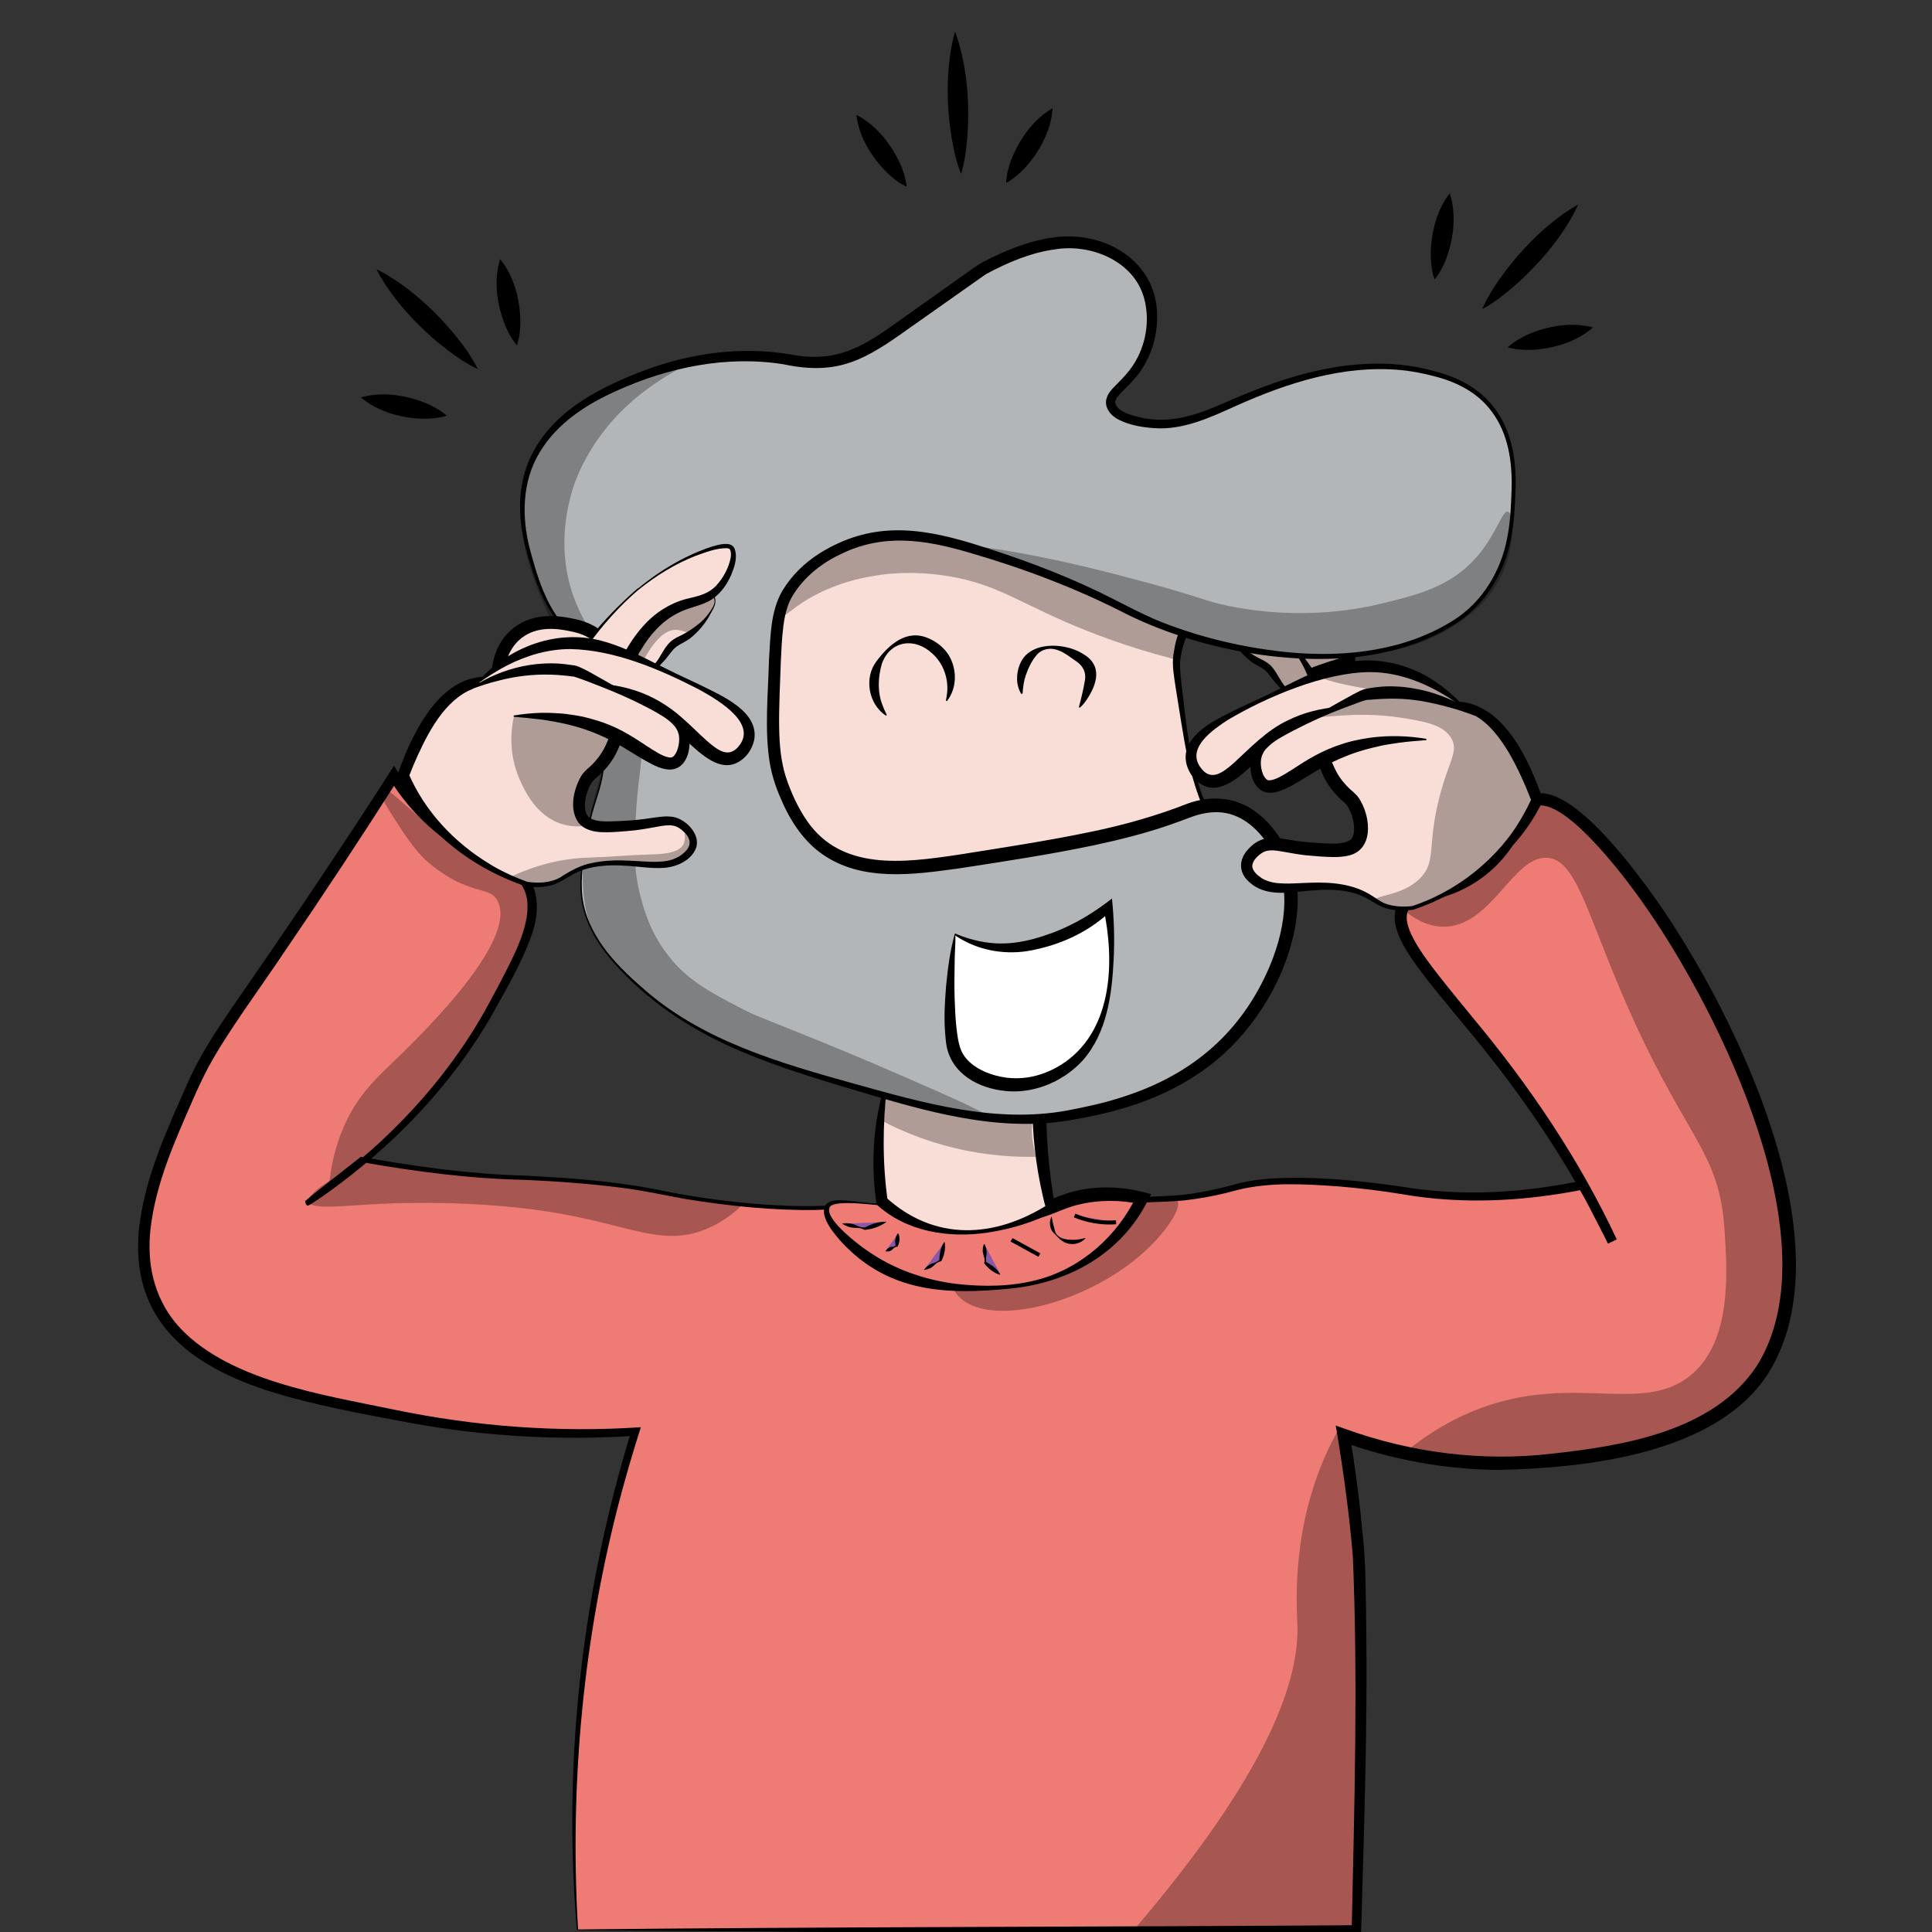 <?xml version="1.0" encoding="UTF-8"?>
<svg xmlns="http://www.w3.org/2000/svg" version="1.1" viewBox="0 0 1366 1366">
  <rect x="0" y="0" width="1366" height="1366" fill="#333333" stroke="none"/>
  <defs>
    <style>
      .cls-1 {
        stroke-width: 2.8px;
      }

      .cls-1, .cls-2 {
        fill: #8857a8;
      }

      .cls-1, .cls-3 {
        stroke: #000;
        stroke-miterlimit: 10;
      }

      .cls-4 {
        fill: #fff;
      }

      .cls-3 {
        stroke-width: 9.1px;
      }

      .cls-3, .cls-5 {
        fill: #f9ded7;
      }

      .cls-6 {
        fill: #ef7b75;
      }

      .cls-7 {
        fill: #b3b6b9;
      }

      .cls-8 {
        opacity: .3;
      }
    </style>
  </defs>
  <!-- Generator: Adobe Illustrator 28.7.0, SVG Export Plug-In . SVG Version: 1.2.0 Build 136)  -->
  <g>
    <g id="Calque_5">
      <g>
        <path class="cls-6" d="M408.2,1364.5c-4-54.5-4.1-122,6.4-198.3,8.1-58.9,20.9-110.6,34.5-153.9-37,2.4-92.5,2.7-158.2-9.6-82.5-15.5-156.7-29.5-181.3-82.9-20.7-45,2.9-98.3,25.1-148.5,14.9-33.7,27.2-47.5,77-121,29.1-43,52.1-78.5,66.9-101.6,5.7,9.3,15.9,23.8,32.1,37.3,30.6,25.4,51.7,21.7,61.7,39.4,11.6,20.7-4.1,49.2-25.5,88.1-7.9,14.4-31.6,55-77.2,96.4-26.2,23.8-51.8,40.8-52.1,40.5-.2-.3,20.5-16.7,37.8-30.4,53.5,9.6,90.2,12.3,114.4,12.9,0,0,49.4,1.8,84,7.8,17.1,3,27.2,5.8,51.1,8.9,28.3,3.7,46.7,4.4,55.9,4.6,24.3.6,27.2-1.1,63.3-2.1,31.5-.9,30.6,0,86.4-.2,12.4,0,27.4-.3,47.6-1,21.5-.7,36.2-1.5,47-2.2,21.2-1.4,24.8-1.1,32.1-1.9,9.1-1.1,16.9-2.6,23.2-3.9,7.8-1.7,13.4-3.3,14.2-3.6,38.2-10.8,117.4,2.6,117.4,2.6,28.6,4.8,70.9,7.6,127.1-3.9,6.9,13.3,13.8,26.6,20.7,39.9-11.3-23.6-31-61.5-61.7-104.1-49-68.2-98.3-110.2-86.1-132.4,6.4-11.7,22.4-4.3,48.1-20.5,34-21.5,32.9-51.4,46.5-55.1,48.1-13.1,251.2,300.5,150.8,414.5-36.8,41.8-107.7,49.2-142.9,52.9-64.8,6.8-116.7-7.9-144.6-18.1,3.1,18.5,5.8,37.8,8,57.8,0,0,1.1,10.2,2.1,20.7,2.7,28.8,3.2,131.9-1.1,271.4-183.6,0-367.2-.1-550.9-.2Z"/>
        <path d="M407.9,1364.8c-8.9-103.9.5-209.3,26.4-310.3,3.7-14.4,7.8-28.8,12.1-43,0,0,2.8,3.6,2.8,3.6-53.3,3.6-107.2.5-159.8-9.2-28.2-5.3-56.6-10.4-84.4-18-61.2-16.6-113.9-47.3-106.7-119.4,4.2-37.3,20.7-71.6,35.6-105.6,1.3-2.9,4.1-8.4,5.6-11.2,7.8-14.8,17.1-28.4,26.4-42,38.5-55.5,76.3-111.4,112.7-168.3,0,0,3.2,5.2,3.2,5.2,14.5,23.8,35.5,43.8,61.1,55.2,8.9,4.3,18.3,7,26.1,13.8,12.5,11.2,12.4,28.6,7.6,43.3-5.9,18.2-15.9,35.4-25,52-25.3,46.4-61.1,86.5-102.4,119.2-9.4,7.4-19,14.6-29.1,21.1,0,0-.8.5-.8.5-.2,0-.3.2-.6.3,0,0-.2,0-.5.2-2.2,1.3-2.9-4.4-2.1-3.2.3-.3.3-.3.4-.4.6-.5,1-.9,1.5-1.3,4.7-3.8,9.3-7.6,14-11.2,0,0,22.5-17.7,22.5-17.7,0,0,.6-.5.6-.5,0,0,.8.1.8.1,37.9,6.8,76.1,12.1,114.6,13.2,30.9,1.5,61.8,3.7,92.2,9.5,22.6,4.8,45.5,8.2,68.5,10.2,15.3,1.3,30.7,2.1,46.1,1.8,15.4-.6,30.8-1.8,46.2-2.1,28.3-.9,58.5,0,86.8-.4,10.5-.2,30-.7,40.4-.9,19.3-.6,38.5-1.8,57.7-2.8,9.6-.8,19.2-.8,28.7-1.8,13.3-1.6,26.4-4.6,39.4-8.2,7.7-1.9,15.5-2.8,23.3-3.3,27.2-1.5,54.3.9,81.2,4.4,0,0,5.8.8,5.8.8,0,0,2.9.4,2.9.4s1.4.2,1.4.2c20.5,3.5,43.2,4.8,64.6,3.8,21.9-.9,43.7-4,65.2-8.5,0,0,1.1,2.1,1.1,2.1,0,0,20.9,39.8,20.9,39.8l-6.1,3c-26.7-56-62-107.3-101.8-154.7-11.8-14.5-24.1-28.7-35-44-8.9-12.7-22.8-34.8-6.1-47.3,3.2-2.1,6.6-3,10.1-3.8,6.1-1.4,11.8-2.4,17.6-4.4,11.1-3.9,21.4-10.4,29.8-18.6,8.7-8.4,14.4-18.8,19.8-29.8,3.2-6.2,7.4-14.1,15.2-15.5,26.9-4.7,70.5,55.2,84.8,75.3,55.3,79.1,136.3,243.5,78.9,334.8-36.6,56.9-128.5,66.7-190.6,68.1-37.8-.4-75.6-7.2-111.2-20.2,0,0,6-5,6-5,3.2,19.3,5.8,38.6,7.9,58,0,0,0,.5,0,.5,0,0,1.8,17.8,1.8,17.8,0,0,.2,2.2.2,2.2.4,5.1.8,11.1,1,16.2,2.4,85.4-.3,170.7-2.8,256,0,0-.1,3.4-.1,3.4,0,0-3.4,0-3.4,0-154,0-395.5-2.7-551.2-3.4h0ZM408.6,1364.2c155.9-1.8,396.4-1.9,550.6-3,0,0-3.5,3.4-3.5,3.4,1.9-88.1,4.5-176.4.8-264.5-2.4-28.2-6.1-55.9-10.8-84.6,0,0-1.3-7.6-1.3-7.6,0,0,7.3,2.6,7.3,2.6,46.2,16.6,96,23,144.8,17.4,51.4-5.6,115-15.9,145.6-62.1,54.3-86.5-25.9-249.3-78.3-324.3-12-17.6-53.7-73.7-75.5-72-2.2.5-3.4,1.8-4.8,3.6-1.6,2-3,4.7-4.4,7.4-2.8,5.4-5.7,11.2-9.2,16.7-10.5,16.5-26.9,29.3-45.4,35.7-5.9,2.1-12.5,3.3-18.5,4.6-2.9.6-5.5,1.4-7.3,2.6-6.6,4.8-3.9,13.9-1,20.3,5.1,10.8,12.8,20.6,20.2,30.2,7.6,9.7,15.6,19.3,23.4,28.9,40,48,75.3,100.1,101.8,156.8,0,0-6.1,3-6.1,3s-20.6-40-20.6-40c0,0,3.5,1.7,3.5,1.7-10.5,2.1-21.1,3.8-31.8,5.1-32,3.9-64.6,3.8-96.4-1.7-13-2.2-30.9-4.4-45.7-5.6-23.7-1.6-48-3.2-71.1,2.6-2.9.8-5.7,1.5-8.5,2.2-9.5,2.3-19.1,4-28.7,5.1-9.7,1-19.3,1-29,1.6-32.3,1.7-66,2.7-98.4,3.1-20,0-43.7-.2-63.6-.3-23.2,0-46.2,1.4-69.3,2.4-31,.5-61.9-2.8-92.4-7.7-15.2-2.7-30.2-6.1-45.5-8-22.9-2.9-46-4.6-69-5.6-38.7-.8-77.1-5.9-115.2-12.6,0,0,1.4-.4,1.4-.4-6.4,5.3-26.9,21.3-33.4,26.8,0,0-2.7,2.3-2.7,2.3-.4.4-.9.8-1.2,1.1,0,0,0,.1,0-.1.8,1.3,0-4.3-2.1-3,16.8-11.1,35-25.8,50.7-40.1,27.8-25.7,52.3-55.1,71.5-87.7,4.2-7,9.7-17.6,13.7-25,8.5-16.8,21.5-39.3,19.6-58.3-2.3-18.8-17.9-22.3-32.8-29-26.9-11.8-49.4-32.7-64.7-57.6,0,0,6.5,0,6.5,0-26.4,41.5-53.5,82.6-81.2,123.1-15.7,23.6-40.6,57-53.7,81.7-3.6,6.9-7.3,14.7-10.4,21.9-12.9,29.5-26.5,59.6-30.1,91.8-2.7,24,2.3,47.4,17.8,66.3,34,40.5,104.7,50.9,154.6,61.3,57.2,11.9,116,16.3,174.3,12.4-4.9,15.4-9.5,30.9-13.7,46.5-26.9,100.2-36.8,204.8-30.7,308.4h0Z"/>
      </g>
      <path class="cls-8" d="M832.1,848.4c-1.2-1.7-9-1.6-24.6-1.2-9.9.2-17.1.7-25.8,2.4,0,0-3,.7-6.2,1.4-24.7,5.7-104.3,26-103.3,53.8.2,5.5,3.5,9.4,4.9,11,21.2,24.7,95.9,5.6,136.6-35.1,10.2-10.2,22.6-26.6,18.5-32.4Z"/>
      <g>
        <path class="cls-6" d="M624.2,852c-26.1-2.6-36.7-3.9-39.4,1.2-4.2,8,13.9,25.9,28.3,36,30.5,21.4,64.7,21.7,78.7,21.6,16.8,0,54.1-.3,86.1-26.4,15.9-13,24.8-27.7,29.5-37.2-7.7-1.8-19.4-3.7-33.2-2.4-17.2,1.6-26.7,7.1-36.9,10.8-8.3,3-19.4,5.7-113.2-3.6Z"/>
        <path d="M624.2,852.4c-7.5-.5-32.6-4.1-37.2.6-5.1,6.8,15,22.9,20.2,26.9,4.3,3.4,8.9,6.4,13.6,9.3,16.9,10.1,36.1,16.2,55.6,18.6,19,2.1,38.8,2,57.4-3,30.7-8.1,56.4-31,69.9-59.5,0,0,2.9,6.1,2.9,6.1-14.4-3.1-29.5-3.2-43.9.3-10.9,2.3-21.9,9.4-33.6,10.6-19.7,1.7-39.4-1.6-58.7-4.1-15.4-2.2-30.7-4.3-46.1-5.8h0ZM624.2,851.5c23.1,2.3,46.4,2.8,69.6,2.7,7.7,0,15.4,0,23-.3,7.4-.3,14.3-.7,21.1-3.7,7.1-2.9,14.7-6.3,22.4-8.1,15.9-3.8,32.5-3.2,48.2.8,0,0,5.4,1.4,5.4,1.4,0,0-2.5,4.8-2.5,4.8-18.8,37.3-55.7,57.7-96.3,61.9-45.4,4.6-86.6,3.1-119.8-32.5-5.1-5.7-15-16.9-12.3-25.1,1.1-3,4.4-4.3,7.1-4.6,4.9-.5,10,.2,14.8.7,6.5.7,12.9,1.5,19.4,2.1h0Z"/>
      </g>
      <path d="M743.6,860.4c.5,3,1.1,5.6,1.9,8.4.3,1.3.6,2.8,1.6,4,2.8,3.4,7.7,3.8,11.7,3.8,2.8,0,5.5-.5,8.5-1.3l.2.2c-2.1,2.4-5.3,3.8-8.5,4.1-2.5.1-4.9-.4-7.1-1.6-2.1-1.2-3.7-3-5.4-4.7-1.1-1.1-2.3-2.3-3.1-3.7-1.4-2.9-1.4-6.5,0-9.3,0,0,.3,0,.3,0h0Z"/>
      <g>
        <path class="cls-2" d="M595.9,865.2c5.3,1.2,10.7,2.4,16,3.6,4.9-1.6,9.8-3.2,14.8-4.8"/>
        <path d="M595.9,865c2.8-.4,5.6-.1,8.2.8,1.3.5,2.5,1.3,3.8,1.6,1.3.4,2.7.5,4.1.5h-.5c2.3-1.3,4.7-2.2,7.2-3,2.6-.7,5.1-1.2,7.8-1.1,0,0,0,.3,0,.3-4.4,3.2-9.6,4.9-15,5.5-1.3-.6-2.6-1.1-3.9-1.3-2.7-.3-5.6,0-8.1-1.1-1.3-.5-2.6-1-3.8-1.9v-.3h0Z"/>
      </g>
      <g>
        <path class="cls-2" d="M626.1,884.7c2.7-1.3,5.3-2.6,8-3.9.3-2.9.6-5.8.9-8.7"/>
        <path d="M626.1,884.6c.8-1.4,2-2.4,3.5-2.9,1.6-.1,3-.2,4.1-1.6,0,0-.4.6-.4.6-.8-3-.4-6.1,1.5-8.6,0,0,.3,0,.3,0,1.5,3,1,6.5-.6,9.4,0,0-.1,0-.1,0-1.8,0-2.7,1.1-3.8,2.3-1.3.9-2.8,1.2-4.4,1,0,0-.1-.3-.1-.3h0Z"/>
      </g>
      <g>
        <path class="cls-2" d="M653.4,897.9c3.9-2.3,7.8-4.6,11.7-6.9.9-4.2,1.8-8.5,2.7-12.7"/>
        <path d="M653.3,897.8c1.4-1.9,3.2-3.4,5.3-4.3,2.3-.6,4.4-1.4,6-3.2,0,0-.4.5-.4.5,0-1.1,0-2.2.2-3.3.3-3.3,1.3-6.5,3.2-9.3,0,0,.3,0,.3,0,.8,4.6-.2,9.3-2.3,13.4-1.2.3-2.3.8-3.3,1.4-1.8,1.4-3.1,3.3-5.5,4-1.1.4-2.2.8-3.4.9v-.2h-.1Z"/>
      </g>
      <g>
        <path class="cls-2" d="M696,879.7c.3,4.4.6,8.8,1,13.3,3.5,2.7,6.9,5.4,10.4,8.2"/>
        <path d="M696.1,879.7c1.1,2.1,1.6,4.3,1.5,6.6-.4,2.2-.8,4.4,0,6.7,0,0-.3-.6-.3-.6,1,.5,2,1,2.9,1.6,2.9,1.8,5.3,4.1,7,7.1,0,0-.2.2-.2.2-4.5-1.3-8.3-4.4-11.1-8.1.2-1.2.3-2.3.1-3.5-.5-2.2-1.5-4.2-1.1-6.6,0-1.1.3-2.2.7-3.4h.3Z"/>
      </g>
      <path class="cls-1" d="M715.2,876.6c6.6,3.6,13.1,7.2,19.7,10.8"/>
      <path class="cls-1" d="M789.1,864.2c-3.9.3-9.2.3-15.2-.7-5.8-1-10.6-2.6-14.1-4.1"/>
      <path class="cls-8" d="M270.5,558.2c-1.8,1.4.2,7.8,3.4,12.8,14.1,22.4,21.2,33.6,34.7,43.4,26.2,19.1,37.8,11.9,43.3,22.8,12.9,25.5-42.4,82-58.7,98.7-21.9,22.4-38.2,33.4-50.1,60.7-6.9,15.9-9.4,30.5-10.3,40.6,25.5-17.6,60-45.7,89.7-85.9.6-.8,0,0,32.7-53.1,13.1-21.3,20.5-33.2,20.7-50.4.1-10.3-2.3-18.8-4.5-24.4-10.5-4-25.4-10.6-41.9-21-34.1-21.6-54.9-47.4-58.9-44.1Z"/>
      <path class="cls-8" d="M991.5,642.5c6.6,5.8,16.2,12.3,28.2,12.7,34.6,1.1,49.8-50.2,74.2-48.7,19.5,1.2,27.1,35,51.2,92.1,44.9,106.5,70.3,112.3,74.2,170.7,2,30.2,5.3,79.3-24.1,103.2-36.2,29.4-87.9-5.1-160.1,28-20.3,9.3-35.1,20.7-44,28.4,29.6,6.1,70.9,10.8,118.9,4.1,47.7-6.7,96.5-13.6,127.5-52.9,27.5-34.9,27.1-77.8,27-100.4-.3-32.3-8.2-54.1-21.6-91.2-27.4-75.8-66.3-130.2-91-164.1-8.6-11.9-16.1-21.5-21.2-27.9,0,0-11.8-14.6-30.4-27.2-2.1-1.4-6.3-4.2-9.8-2.7-2.9,1.2-4,4.4-6.6,9.3-1.7,3.3-3.9,6.2-6,9.1-1,1.6-2.1,3.1-3.3,4.6-12.6,16.9-36.5,39.9-83.1,52.9Z"/>
      <path class="cls-8" d="M946.3,1010.8c-1.3,2.3-3.1,5.7-5.3,10-28.6,57.9-24.1,115-23.7,128,1.3,39.1-19.8,104.2-117.5,217.9,53.1-.7,106.2-1.4,159.4-2.1,4.5-52.5,6.1-96.9,6.6-130.4.9-55.7,1.4-99.6-6.8-156.9-4-27.9-8.9-50.7-12.6-66.6Z"/>
      <path class="cls-8" d="M259,820.5c-20.1,10.1-42.6,22.8-40.6,29.2,1.9,6,24.2,2.6,55,1.3,12.6-.5,67.3-2.4,120.5,6.7,53.5,9.2,75.8,24.4,107,10.6,11.2-4.9,19.2-11.7,24.1-16.6-28-4.7-51.2-8.2-68.1-10.6-25.8-3.7-35.6-4.8-41-5.3-22-2.2-24.7-1.5-53.8-3.5-37.2-2.6-63.4-6-73.1-7.3-12.4-1.7-22.8-3.3-30.1-4.5Z"/>
    </g>
    <g id="Calque_7">
      <g>
        <path d="M255.2,281c20.2,4.3,40.4,8.6,60.6,13"/>
        <path d="M255.2,281c15.3-4.4,32.3-1.6,46.6,4.3,4.8,2.2,9.6,4.7,14,8.6-5.7,1.8-11,2.1-16.3,2.2-15.5-.4-32.2-4.8-44.3-15.1h0Z"/>
      </g>
      <g>
        <path d="M266.3,190.4c23.8,23.5,47.7,47.1,71.5,70.6"/>
        <path d="M266.3,190.4c24.7,12.3,49.6,36.6,65,59.3,2.3,3.6,4.6,7.2,6.5,11.3-4.1-1.9-7.7-4.1-11.4-6.4-22.9-15.1-47.6-39.6-60.2-64.2h0Z"/>
      </g>
      <g>
        <path d="M353.6,183.2c4,20.3,7.9,40.6,11.9,60.8"/>
        <path d="M353.6,183.2c10.1,12.3,14.2,29.1,14.3,44.6,0,5.3-.5,10.6-2.4,16.3-3.9-4.5-6.3-9.3-8.4-14.2-5.7-14.4-8.2-31.5-3.5-46.7h0Z"/>
      </g>
      <g>
        <path d="M1025,136.6c-3.6,20.4-7.2,40.7-10.8,61.1"/>
        <path d="M1025,136.6c5,15.1,2.8,32.2-2.6,46.7-2,4.9-4.3,9.7-8.1,14.3-2-5.6-2.5-10.9-2.7-16.2-.1-15.5,3.7-32.3,13.5-44.8h0Z"/>
      </g>
      <g>
        <path d="M1115.9,144.5c-22.7,24.7-45.3,49.3-68,74"/>
        <path d="M1115.9,144.5c-11.4,25.1-34.8,50.8-56.9,67.1-3.5,2.5-7.1,4.9-11,6.9,1.7-4.1,3.8-7.9,6-11.6,14.3-23.5,37.9-49,62-62.4h0Z"/>
      </g>
      <g>
        <path d="M1126.3,231.5c-20.1,4.7-40.2,9.4-60.4,14.1"/>
        <path d="M1126.3,231.5c-11.9,10.5-28.6,15.2-44,15.9-5.3,0-10.6-.2-16.3-1.8,4.4-4,9.1-6.6,13.8-8.9,14.2-6.2,31.2-9.3,46.5-5.2h0Z"/>
      </g>
      <g>
        <path d="M605.4,81.2c11.8,16.9,23.7,33.9,35.5,50.8"/>
        <path d="M605.4,81.2c14.2,7.1,24.8,20.9,31.2,34.9,2.1,4.9,3.8,9.9,4.4,15.9-5.4-2.5-9.5-5.9-13.4-9.5-11-10.8-20.3-25.5-22.1-41.3h0Z"/>
      </g>
      <g>
        <path d="M675.3,22.5c1.4,33.5,2.8,66.9,4.2,100.4"/>
        <path d="M675.3,22.5c9.7,25.8,11.3,60.5,7.1,87.7-.7,4.2-1.6,8.4-2.9,12.7-1.7-4.1-2.9-8.3-4-12.4-6.5-26.7-7.8-61.4-.3-88h0Z"/>
      </g>
      <g>
        <path d="M744.2,76.7c-10.9,17.5-21.8,35.1-32.7,52.6"/>
        <path d="M744.2,76.7c-1,15.8-9.4,31-19.9,42.4-3.7,3.8-7.6,7.4-12.9,10.2.2-5.9,1.7-11.1,3.5-16.1,5.6-14.4,15.5-28.7,29.2-36.6h0Z"/>
      </g>
    </g>
    <g id="Personnage">
      <g id="Cou">
        <g>
          <path class="cls-5" d="M627.3,763.2c-2.5,10.8-4.6,23.5-5.5,37.8-1.2,18.7,0,35.2,1.8,48.6,6.5,5.7,14.8,11.4,25.2,15.6,43.3,17.4,86.7-6.6,94.1-10.8-2.5-10.9-4.7-23.1-6.2-36.6-1.6-14.5-2-27.8-1.8-39.6-35.9-5-71.8-10-107.6-15Z"/>
          <path d="M627.5,763.5c0,1.4-.3,3.7-.4,5.1-3.1,26.7-3.2,53.7.5,80.3,0,0-1.4-2.5-1.4-2.5,34.5,31.5,77,29.2,115,5.1,0,0-1.5,3.5-1.5,3.5-.9-3.1-1.7-6.3-2.4-9.4-5.1-22.1-7.6-44.9-7.3-67.6,0,0,4.2,4.9,4.2,4.9-8.7-1.2-17.4-2.6-26-4-27-4.6-53.6-9.9-80.7-15.5h0ZM627,762.8c26.5,1.7,54.1,4.1,80.8,7,10.7,1.2,21.4,2.5,32.1,4.1,0,0,0,4.3,0,4.3-.6,25.2,1.7,50.6,6.2,75.4,0,0,.4,2.5.4,2.5-15.2,7.9-31.5,12.9-48.3,15.4-27.3,4.1-57.5-.6-78.4-19.9-4.2-27.7-2.6-56.5,5.4-83.4.5-1.6,1.2-4,1.9-5.5h0Z"/>
        </g>
        <path class="cls-8" d="M627.3,763.2c-.8,10-1.7,19.9-2.5,29.9,12.6,6.5,29.6,13.7,50.5,18.7,22.7,5.4,42.7,6.4,57.6,6.1-1.8-4.9-4.2-13.7-3-24.6.8-6.9,2.7-12.4,4.4-16.3-35.7-4.6-71.3-9.2-107-13.8Z"/>
      </g>
      <g id="Visage">
        <g>
          <path class="cls-5" d="M565.9,374.4c25.8-11.3,58.6-8.1,86.7-5.4,20,1.9,38,6.7,73.8,16.2,68.6,18.2,49.5,21.6,86.7,28.8,11.5,2.2,23.7,4,27.7,12.6,4.5,9.8-6.8,17.7-8.9,39.8-.5,5,.8,14,3.4,32.2,2.9,20.4,4.3,30.6,7.4,43.2,7.2,29.5,13,31.4,11.1,39.6-4.2,18.1-35.9,23.9-81.2,34.2-128.6,29.4-139.3,29.6-155,27-20.4-3.4-68.1-11.4-97.8-48.6-53.4-67-18.5-191.5,46.1-219.7Z"/>
          <path d="M565.7,374c20.6-8.7,43.4-8.9,65.4-8,11.1.6,22.1,1.1,33.1,2.5,11,1.4,21.9,3.6,32.7,6.1,21.6,5,43.1,9.9,64.3,16.8,2,.6,6,2,7.9,2.8,7.7,2.7,15.6,6.9,22.8,10,7.2,3,15.3,4.7,23.1,6.4,5.6,1.2,11.2,2.1,16.6,4.3,6.9,2.6,13.6,8.3,13.6,16.5,0,5.3-2.9,10.3-4.8,14.9-1.9,4.3-3.5,8.6-4.6,13.2-.4,1.8-.8,4-1.1,5.9-.7,3.9-.3,7.7,0,11.8.5,5.5,2.2,18.9,2.8,24.6,2.6,21.7,5.8,43.7,13.9,64.1,1.4,3.9,3.7,7.8,4,12.1.2,19.2-27.6,25.9-42.3,30.4-32.1,8.4-64.2,16.1-96.4,23.8-27,6.1-54,12.9-81.7,16-5.8.5-11.9.4-17.5-.6-38.8-5.4-79.7-19.9-103.5-52.9-16.3-21.8-23.8-49.2-24.3-76.2-.9-53.1,25.4-120.9,75.9-144.3h0ZM566.1,374.9c-20.1,9.1-35.6,26.2-46.3,45.1-19.7,35.1-26.9,78.4-19.7,118,6.6,35.5,25.5,64.1,57.6,81.2,19,10.2,40,15.7,61.3,19.2,5.1,1,10.3,1,15.4.8,27.2-2.6,53.8-9,80.8-14.2,22.4-4.8,75.4-15.2,97-20.5,5.3-1.3,10.6-2.7,15.8-4.5,7.5-2.7,15.2-5.7,20.7-11.7,3.3-3.8,5.1-9,3.2-13.9-.8-2.5-2-5-3-7.6-4-10.4-7-21.1-9.4-31.9-3.2-15.7-5.7-33.2-8.3-49-1.1-7.7-2.7-15.5-1.5-23.3.3-2,.7-4.4,1.1-6.4.9-4.2,2.3-8.3,3.9-12.2,2.4-6.3,6.7-13.9.4-18.9-6-4.6-14.3-5.3-21.6-6.8-8.4-1.6-16.6-3.2-24.7-6.5-5.2-2.2-10-4.7-15.1-6.9-8.6-3.7-17.8-6.7-26.8-9.6-6.5-2-13.1-4-19.7-5.9-21.1-5.9-42.1-12.7-63.7-16.8-10.8-1.9-21.8-3-32.7-4.1-21.7-1.9-44.5-2.1-64.8,6.5h0Z"/>
        </g>
        <path d="M626.4,506c-12.4-8.1-15.7-26.8-6.6-38.6,8.8-11.6,21.1-22.9,36.7-16.1,5.6,2.4,10.5,6.2,13.9,11.3,6.4,10,6.5,23.8-.9,33.1,0,0-.7-.3-.7-.3.5-2.7.9-5.3,1-7.8.3-9.7-3.5-19.2-10.7-25.6-12.3-11.5-29.6-9.3-35.6,7.3-2.7,9.5-3.2,19.6.3,28.9.9,2.4,1.9,4.8,3.2,7.3l-.6.5h0Z"/>
        <path d="M722.2,490.8c-3.9-6-3.9-14.3-1.2-20.9,6.4-16.7,31.2-15.8,44.2-7.9,14.7,8.2,10.7,21.6,2.8,33.2-1.3,1.9-2.8,3.7-4.6,5.2l-.6-.4c1.7-6.2,3.2-12.7,4.3-19,.9-5.5-1.2-9.9-5.7-13.1-5.1-3.4-10.2-8-16.5-9-4.1-.7-8.5.6-11.4,3.6-4,4.4-6.5,9.9-8.4,15.4-1.2,3.8-1.8,7.9-2.1,12.5l-.7.2h0Z"/>
        <path class="cls-8" d="M547.5,437.5c6,2.3,11.1-8.9,35.1-19.8,16.2-7.4,30.1-9.7,36.9-10.8,8.1-1.3,25.1-3.3,48,0,33.6,4.9,50.1,17.1,84.9,32.4,17.4,7.6,43.5,17.9,77.5,26.7,1.5-15,5.9-22.5,9.8-26.6,1-1.1,3.6-3.7,7.6-8,5.3-5.9,8.1-8.8,8.5-10,6.4-19.4-63-76.5-153.2-91.8-33.9-5.8-111-18.9-145.8,23.4-24.9,30.3-20.8,80.3-9.2,84.6Z"/>
      </g>
      <g>
        <path class="cls-5" d="M866.6,440.6c-.3,3,1.2,5.4,3.6,9.3,2.9,4.8,6.7,8.9,11.6,12.9,9,7.3,10.6,5.1,15.8,10.7,3.3,3.6,3,4.8,8.8,11.8,3.4,4,5.1,6.1,7,6.9,6.2,2.9,16,0,19.7-6.1,4.7-7.5-1.3-17.9-5.4-25.2-9.7-17-31-37.8-48.2-32.7-5.3,1.6-12.3,6.3-12.9,12.2Z"/>
        <path d="M866.9,440.6c-.3,3.2,1.7,5.9,3.4,8.4,4,6,9.9,10.4,16,14.2,4.5,2.9,10.1,4.4,13.5,8.9,3.3,4.1,5.3,9,8.8,13.3,1.9,2.4,3.3,5.1,6,6.3,7.8,3.1,19.7-2.7,18.6-12-.6-5.8-4.2-11.2-7.2-16.2-8.2-13.5-24.2-30.9-40.1-33.8-7.2-1.2-17.6,3-18.9,11h0ZM866.3,440.5c1.1-8.2,11.8-14.8,19.7-15,13.7-.3,25.2,9.3,33.7,19,4.2,4.9,7.9,10.4,10.9,16.1,4.4,8.3,9.7,20.3,1.8,28.2-5.1,4.8-13.7,7.1-20.2,4-4.1-2.8-7.2-6.6-10.5-10.2-2.7-3.2-4.6-6.5-7.8-9.1-3.2-2.5-7.3-3.8-10.4-6.6-5-4.1-9.3-9.2-12.6-14.7-1.9-3.8-4.8-7.4-4.6-11.8h0Z"/>
      </g>
      <g>
        <path class="cls-5" d="M920.9,428.4s18.5,15.3,34.8,37.4c.6.7,1.1,1.5,1.1,1.5-10.1,2.7-20.3,5.4-30.4,8.1-9.5-17.6-19.6-26.3-27.4-31-15.1-9-25.4-5.3-35.5-17.4-7.4-8.8-11.9-22.8-8.3-27.8,1-1.4,4.6-3.3,20.7,2.7,9.8,3.6,26.2,11,45,26.5Z"/>
        <path d="M921,428c1.6,1.3,3.6,3.1,5.2,4.4,10.9,9.5,22.8,18.4,31.8,29.8,0,0,.5.7.5.7l.3.3v.2c.2,0,.1,0,.1,0,0,0-.2,0-.4.2l-.8,7.7c-9.9,2.9-20.6,4.8-30.8,6.5,0,0-2.2.4-2.2.4l-.7-1.7c-5.8-13.9-15.9-26.9-30.3-32.5-7.4-3.1-14.9-3.1-22.7-6.3-8.1-3.5-14-10.7-17.9-18.4-3.2-6.6-7-17-1.7-23.7,5.2-5.4,14.4-2,20.2-.2,19.1,6.3,34.1,20,49.3,32.5h0ZM920.7,428.9c-11.9-9.9-26.6-16-41.1-20.9-6.6-2.1-13.7-5-20.5-5.2-.7,0-1.1.2-.6,0,0,0,.2-.2.2-.2,0,0,.1-.1.2-.2,0,0,.2-.2.1-.2,0,0,0,0,0,0,0,0,0,0,0,0-1,4,.8,9.1,2.5,13.2,2.8,6.2,6.8,12.1,12.9,15.4,6.8,3.6,14.6,5.2,21.3,9.2,12.2,6.9,21.5,17.8,29.5,29.1,1.2,1.6,2.2,3.3,3.4,4.9l-2.9-1.3c9.7-3.6,20-7.1,30-9.6,0,0-.8,7.7-.8,7.7-.8-.7-1.6-1.6-2.3-2.5-1.7-2.4-4.9-7-6.6-9.5-7.4-10.8-15.2-21.7-25.2-30.2h0Z"/>
      </g>
      <g id="Cheveux">
        <g>
          <path class="cls-7" d="M414.6,592.3c4.1-23.5,8.5-29.4,11.1-43.2,5.1-26.8-2.9-49-11.1-72-13.5-37.8-24.2-36-35.1-68.4-6.4-19.2-16.1-48.1-5.5-77.4,14.7-40.7,59.6-57.7,83-66.6,10.1-3.8,52-18.2,97.8-10.8,8.5,1.4,17.9,3.6,31.4,1.8,19.2-2.6,32.2-11.5,51.7-25.2,57.1-40.3,55.4-39.5,59.1-41.4,15.2-7.8,52.1-26.6,84.9-12.6,4.2,1.8,17.6,7.8,25.8,21.6,10.5,17.6,8,40.1,0,55.8-9.4,18.5-24.5,23.4-22.1,32.4,2.4,9.1,19.9,11.9,24,12.6,27.2,4.4,47-7.7,72-18,20.5-8.5,74.8-30.9,127.3-18,12.1,3,28.9,7.3,42.4,21.6,21.2,22.4,19.5,53.4,18.5,72-.8,15-2.5,43.9-24,68.4-5.5,6.3-19.5,20.3-51.7,30.6-17.8,5.7-65.4,18-143.9-3.6-57.3-15.7-55.9-28.9-142.1-57.6-46.2-15.4-74.1-20.8-103.3-10.8-8.1,2.8-33.7,11.9-48,36-7.3,12.3-8,27.6-9.2,57.6-1.6,40-2.2,60.4,7.4,82.8,4.4,10.2,11.1,26,25.8,37.8,27.4,22,65.3,16.5,112.6,9,55.1-8.7,102.2-16.2,143.9-32.4,5.6-2.2,18.6-7.4,33.2-3.6,21.7,5.7,32.8,27.9,35.1,32.4,19.4,38.8-2.6,91.4-27.7,122.4-36.6,45.3-89.2,56.3-112.6,61.2-57.9,12.1-102-.9-184.5-25.2-71.3-21-103.3-41.7-125.5-61.2-16.2-14.3-42.5-38-44.3-70.2-.7-12.6,2.2-29.2,3.7-37.8Z"/>
          <path d="M414.1,592.2c1.4-7.9,3.1-15.8,5.5-23.5,2.4-7.6,5-15.2,6.1-23.2,3.9-24.1-4.1-47.7-12.5-70-2.8-7.5-6-14.8-9.9-21.8-3.9-7-8.8-13.3-13.2-20.1-8.9-13.6-13.6-29.3-18.1-44.8-6.5-23.5-6.6-49.7,6.1-71.3,16.4-28.9,48.1-44.5,78-55.8,32.5-12.1,67.9-16.9,102.3-11.2,34.6,6.8,53.3-6.4,80-25.6,0,0,39.2-27.8,39.2-27.8,4.8-3.2,12.7-9.5,17.9-12.1,15.5-8,31.9-14.8,49.4-17.1,34.9-5.1,72,15.6,73.2,53.6.7,16.9-5.1,34.2-16.4,46.8-2.7,3.2-5.8,6-8.5,8.8-2.1,2.3-4.8,4.5-4.7,7.6,1.1,6.1,10.8,8.7,16.3,10.1,24.7,6.2,45.4-3.1,67.7-12.9,29.6-12.7,60.9-23.1,93.3-24.6,16.2-.8,32.6.7,48.2,5.1,18.4,4.7,34.4,13.4,45.1,29.6,10.2,15.5,13,34.5,12.5,52.7-.4,12.1-.9,24.2-3.3,36.2-4.5,23.9-18.1,46.6-38.8,59.8-20.4,13.3-44.3,20.5-68.4,23.6-53.6,6.3-116.5-6.3-164.8-30.2-35.5-18.3-73.1-32.4-111.4-43.5-31.5-9.2-60.8-13.6-91.1,1.5-13.7,6.5-26.1,16.7-33.8,29.8-3.6,6.3-5.3,13.7-6.2,21.4-1,7.7-1.3,15.7-1.7,23.7-.5,14-1.5,34.1-1.2,47.9.2,11.8,1.2,23.3,4.7,34.4,3.6,10.9,8.6,21.9,15,31.1,24.4,35.5,68.4,29.6,105.8,24.1,31.5-5,63.3-9.8,94.6-16.3,23.3-4.8,46.5-11.3,68.6-20,17.2-6.3,35.6-4.6,50.1,7.2,20.2,16.4,29.9,43,27.5,68.5-3.2,38-24.9,77.2-53.1,102.2-19.9,17.8-44.4,30-69.9,37.5-11.7,3.5-23.6,6-35.6,8.1-52.5,9.6-104.9-6.2-154.8-21.1-63.5-18.9-122.8-37.6-168.6-88.5-12.1-13.3-22.3-29.6-24.4-47.8-1.6-14,1-28.2,3.4-42h0ZM415,592.4c-2.3,13.8-4.8,27.8-3.2,41.7,3.2,26.3,22.3,46.9,41.6,63.6,42.1,38,98,53.9,151.5,68.8,48.5,13.5,99,27.9,149.5,18.7,12.6-2.4,25.3-5.1,37.5-9,47.4-14.7,82.9-42.8,103.8-88.4,12.5-27.4,19-61.1,2.5-88-7.5-12.5-19-23.5-33.8-25.3-7.1-.8-14.4.4-21.4,2.9-4.2,1.6-13,4.8-17,6.2-17.3,5.9-35,10.3-52.8,14.1-31.6,6.6-63.3,11.4-95.2,16.3-32,4.4-68.6,9.7-96.8-10.2-13.9-9.8-23.3-24.9-29.6-40.2-3.3-7.6-5.9-15.7-7.3-23.9-3.9-23.4-1.2-49.4-.6-73,1.1-16.3.9-34,9.3-48.7,6.5-11,15.8-20,26.5-26.8,35.8-22.2,68.8-18.7,107.4-7.1,30.9,9.5,61.2,20.5,90.3,34.5,14.5,7,28.5,14.9,43.2,20.9,29.5,11.7,61.1,19,92.7,21.9,39.3,3.4,81-1.5,114.8-23,20.2-12.8,33.3-34.6,37.7-57.9,2.4-11.7,2.8-23.8,3.2-35.7.4-18.6-2.5-38.2-13.8-53.4-10-13.9-25.4-21.6-41.8-25.6-7.7-2-15.5-3.5-23.4-4.2-40-3.6-79.2,9-115.3,25.1-18.4,8.3-37.9,17.6-58.7,16-8.5-.6-16.7-2-24.5-5.8-5.6-2.6-11.1-8.8-8.8-15.6,1.1-3.5,3.7-6.2,6-8.5,2.9-3,5.7-5.7,8.1-8.6,12.4-14.2,17.3-34.8,12.4-53.1-7-26.4-37.5-39-63-34.8-17.2,2.3-33.8,9.4-49,17.6-17.9,12.5-36,25.5-53.9,38-30.7,21.9-49.8,34-88.9,25.7-40.1-6.5-81.6,2.1-118.2,18.7-21.4,9.5-42.2,23-54.4,43.5-12.5,20.4-12.9,45.9-6.9,68.6,4.1,15.3,8.6,30.9,17.1,44.4,2.1,3.4,4.4,6.7,6.6,10,11.6,16.6,17.8,36.1,23.8,55.3,4.6,15.4,7,31.8,4.4,47.8-1.1,8-3.7,15.7-6.1,23.3-2.4,7.6-4.1,15.5-5.5,23.3h0Z"/>
        </g>
        <g>
          <path class="cls-4" d="M675.3,660.5c5.8,3.2,15.3,7.5,27.7,9,15.3,1.9,27-1.5,36.3-4.2,19.3-5.7,34.1-15.4,44.3-24,1.9,13,8.2,62.7-11.8,94.7-5.3,8.6-11.2,13.7-12.8,15.1-3.7,3.1-24,19.7-50.4,15-5.1-.9-20.1-3.5-29.5-15.6-3.9-5-7.4-12.3-7.4-40.2,0-12.7.7-29.7,3.7-49.8Z"/>
          <path d="M675.1,660.1c.6,0,1.5.4,2.1.7,3.9,1.6,7.9,2.9,12,3.9,19.7,5,36.6,1.6,55.3-5.3,15.1-5.7,29-14.1,41.7-24.1,1.5,14.3,1.9,28.8,1.2,43.1-1.2,24.9-4.7,51.8-21.8,71.3-14.4,15.8-36.9,24.8-58.3,21.2-19.3-2.9-37-14.6-38.6-35.6-1.5-12.8-.8-25.2.2-37.9,1.2-12.5,2.8-25.1,6.2-37.3h0ZM675.5,661c.2,6-.5,12.2-.5,18.2-.2,8.9-.3,18.8,0,27.7.2,6.1.5,12.2,1.1,18.3.6,5.7,1.3,11.8,3.3,17,3,7.5,9.9,12.5,17.2,15.7,19.6,8.2,39.9,4.8,57.1-7.4,33.3-24.1,34.4-71.7,26.5-108.5,0,0,5.3,2,5.3,2-14.6,13.9-33.2,23-52.8,27.2-17.1,4.2-35.8,2.2-51.4-6.2-1.8-.9-3.5-2-5.2-3.1-.4-.2-.4-.4-.7-.8h0Z"/>
        </g>
        <path class="cls-8" d="M674.8,385.2c.3-1.4,29.6,2.4,59.5,8.3,20.7,4.1,39.9,8.7,64.2,15.1,54.2,14.3,51.5,16,70.1,19.8,54.6,11.1,97.2,1,108.9-1.8,24-5.9,46.6-11.4,64.6-30.6,15.6-16.7,19.9-35.3,24-34.2,4.4,1.2,5,23.5-3.7,43.2-11.1,25-33.6,37.4-44.3,43.2-.6.3-1.3.7-2.2,1.1-38,19.2-94.7,15.5-101.2,15.1,0,0-37.7-2.8-85.7-19.4-16.7-5.8-32-12.6-32-12.6-10.4-4.7-14.9-7.3-24.6-12,0,0-22.2-10.9-44.3-19.2-31.8-12-53.6-14.8-53.4-16.1Z"/>
        <path class="cls-8" d="M421.2,496.6c4.7-3.2,20.7,6,28.4,20.1,7.9,14.5,1.9,24,0,59.4-1.2,21.6-2,38.8,3.7,59.4,2.4,8.8,6.8,24.2,19,39.9,13.5,17.5,29.3,25.9,51.3,37.3,11.6,6,14.1,6.4,49.3,20.7,8.2,3.3,37.7,15.3,66.8,28.1,38.7,16.9,59.4,26,58.5,28.5-1.5,4.3-65.6-13.7-86.2-19.5-71.5-20.1-91.2-27.8-107-36-7.3-3.8-30-15.9-54.3-37.4-22.8-20.2-29-32.7-31.3-38-6.8-15.4-7.1-29-7.4-39.4-.5-19.7,3.5-36.1,8-54.4,4.9-19.9,7.2-21.3,7.3-31.5.2-21.8-10.2-34.5-6-37.3Z"/>
        <path class="cls-8" d="M485.5,256.4c-1.4-2.9-31.3,6.9-59.9,22.6-32.5,17.9-41.4,31.3-44.3,36-7.8,12.8-9.7,24.6-11.1,34.2-4.8,32.8,6,58.3,14.8,79.2,13.1,31.2,25.8,40.7,33.2,45,1.5.9,15.2,8.8,18.5,5.4,4.6-4.8-19.7-24.6-31.4-57.6-13.6-38.5-1.2-73.5,1.6-81.2,1.2-3.1,6.9-18.4,20.5-35.8,26.9-34.3,59.5-44.8,58-47.8Z"/>
        <path class="cls-3" d="M434.9,518.5c-6.4,2.1-25.1,7.4-46.1,0-8.3-2.9-29.2-10.5-35.1-30.6-3.9-13.3-.3-30.7,12.4-40.5,13.2-10.2,29.8-7.1,36.3-5.9,5.1,1,13.8,2.6,21.4,9.3,9.6,8.6,11.3,20,13,31.7,1.2,7.8,2,20.5-1.8,36Z"/>
        <path class="cls-8" d="M432.4,481.7c.7,5.4,1,11.9.4,19.3-.4,5.3-1.2,10-2.1,14.1-7.1,2-18.8,4.2-32.6,1.3-4.7-1-22.6-5.1-34.1-20.1-3-3.9-7.9-10.5-7.5-19.3.2-3.4,1.1-6.2,1.9-8.1,4.3,4.4,10.6,9.7,19.3,13.6,24.8,11.1,49,1.6,54.7-.8Z"/>
      </g>
    </g>
    <g id="Calque_6">
      <g>
        <path class="cls-5" d="M505.5,424.4c.3,3-1.2,5.4-3.6,9.3-2.9,4.8-6.7,8.9-11.7,12.9-9,7.2-10.6,5.1-15.8,10.7-3.3,3.5-3,4.8-8.8,11.7-3.4,4-5.1,6.1-7,6.9-6.2,2.9-16-.1-19.7-6.1-4.6-7.5,1.3-17.9,5.5-25.1,9.7-17,31.1-37.7,48.3-32.5,5.3,1.6,12.3,6.4,12.8,12.3Z"/>
        <path d="M505.8,424.3c.3,4.4-2.7,8-4.6,11.8-3.3,5.6-7.6,10.6-12.6,14.7-3.1,2.7-7.2,4.1-10.4,6.5-3.2,2.5-5.1,5.9-7.8,9-3.4,3.6-6.5,7.4-10.6,10.2-6.6,3.1-15.1.8-20.2-4.1-7.9-7.9-2.5-19.9,1.9-28.2,3-5.7,6.7-11.2,10.9-16.1,8.5-9.7,20.1-19.3,33.8-18.9,7.8.2,18.5,6.8,19.6,15h0ZM505.2,424.4c-1.3-8-11.7-12.3-18.9-11.1-16,2.9-32,20.2-40.2,33.6-3,5-6.6,10.4-7.2,16.2-1.2,9.3,10.7,15.2,18.5,12.1,2.7-1.2,4.2-3.9,6-6.3,3.5-4.3,5.4-9.2,8.8-13.2,2.1-2.6,5.3-4.7,8.4-6,3.6-1.7,7-3.8,10.3-6.2,4.2-2.9,8-6.5,10.9-10.8,1.7-2.5,3.7-5.2,3.4-8.4h0Z"/>
      </g>
      <g>
        <path class="cls-5" d="M451.2,416.5s-18.5,15.2-34.9,37.3c-.6.7-1.1,1.5-1.1,1.5-7.2,10.2-7.5,13.6-10,17,0,0-1.2,1.5-2.6,2.8-5.6,5.1-51.6,5.3-64.6,7.4-15.2,2.5-34.7,16.2-53,66,3.2,6.9,8,16,15.4,25.7,2.2,2.9,12.7,16.4,30.9,29.6,14.8,10.7,29.3,17.3,41.1,21.4,12.4,1.7,19.8-.9,24.4-3.6,2.7-1.6,5.9-3.9,11.6-6.6,2.8-1.3,6.3-2.5,11.3-3.4,27.2-5.1,48.9,6.3,64.1-5.5,1.7-1.3,5.7-4.5,6.2-9,.9-6.8-6.3-12.3-7.5-13.2-9-6.7-17.3-1.4-38.1.1-17,1.2-28.9,2.1-33.4-6.2-3.8-7-1.2-18.9,3.2-26.1,2.8-4.6,4.5-4.4,9.7-10.1,10.2-11.4,8.8-18.3,14.3-22.4,12.6-9.4,34.6,13.5,38.9,8.5,2.8-3.1-1.9-17.5-31.7-64.2,9.5-17.6,19.6-26.3,27.5-30.9,15.1-8.9,25.4-5.2,35.6-17.3,7.5-8.8,12-22.8,8.4-27.7-1-1.4-4.6-3.3-20.8,2.6-9.8,3.6-26.2,10.9-45.1,26.4Z"/>
        <path d="M451.4,417c-13.4,11.5-25.3,24.8-35.6,39.2,0,0,.3-.3.3-.3-1.8,2.7-3.5,5.5-5,8.3-1.6,2.8-3,6.8-4.6,9-.8,1-1.6,2-2.6,2.9-1.7,1.6-4.4,2.2-6.4,2.8-16.2,3.5-32.8,4.1-49.1,5.8-6.1.6-12.3,1.2-17.8,4-18.9,9.8-30,33.3-38.2,52.1,0,0-3.6,9-3.6,9v-3c11.6,26.9,32.5,49.1,57.6,64.2,7.9,5,18.7,9.7,26.4,12.5,7.9,1.1,16.4.8,23.4-3.2,7-4.6,14.8-8.9,23.2-10.3,8.3-1.7,16.9-1.9,25.3-1.5,8.2.3,16.6,1.4,24.7.5,5.9-.6,11.2-2.9,15.3-7.1,4-4,3.8-8.6-.3-12.9-2.4-2.5-5.4-4.8-8.8-5.3-3.3-.5-7.2.1-11.3.9-5,.9-10.5,1.9-15.7,2.5-7.5.7-14.7,1.5-22.4,1.3-6.1-.1-13.2-1.6-17.3-6.9-6.4-9.2-3.5-22.4,1.3-31.5,1.5-3.1,4.4-5.9,7.1-8.1,4.9-4.6,8.8-9.9,11.5-16.1.8-1.8,1.5-3.9,3-6.3,4.7-7.9,14.4-9.1,22.2-6.3,6.6,2.1,11.9,5.4,17.7,8.4,1.2.6,3.2,1.5,4,1.7-.9,0-2,.8-2.3,1.6-.2.4-.1.5-.1.3-.7-5.6-3.9-11.2-6.4-16.5-7.4-14.7-16.2-28.9-24.9-42.9,0,0-1.5-2.4-1.5-2.4,4.3-7.9,9.2-15.4,15.5-22.1,8.3-9,19.6-15.8,31.6-18.4,7.4-1.7,14-3.5,19.1-9.2,4.8-5.3,8.6-12.3,9.9-19.3.3-2.1.4-4.2-.5-5.9-.5-.8-1.5-.8-2.6-.9-7.5,0-14.9,3-21.9,5.5-14.5,5.7-27.8,14-39.9,23.7h0ZM451.1,416.1c12-9.9,25.2-18.4,39.4-24.7,5.4-2.3,10.9-4.6,16.7-6,4-.9,10.5-2.2,12.3,2.9,2.1,6.3-.3,12.7-2.6,18.4-3.4,7.6-8.6,14.7-16.2,18.6-7.3,3.6-14.8,4.6-21.7,8.3-13.2,6.7-22.4,19-29.3,32,0,0-.2-4.7-.2-4.7,4.6,7,9,14.1,13.4,21.3,6.5,11,13.2,21.9,17.9,34,1.9,4.8,4.2,13.6-2.4,16.4-5.4,2.3-12.5-2.9-17.2-5.2-5.6-2.8-14.2-8.2-19.9-4.7-2.4,1.7-2.9,4-4.3,7-3.5,8.3-9.7,15.8-16.4,21.1-2.6,2.3-4,5.4-5.2,8.7-1.7,5-2.7,10.6-1,15.4,2.8,7.6,17,5.7,24,5.6,2-.1,7.3-.4,9.2-.6,5.1-.4,10.1-1.1,15.3-1.9,4.5-.6,9-1.2,13.6-.3,8.9,1.9,19,12.4,15.6,22-3.6,8.9-13.7,13.2-22.6,13.9-8.6.6-16.9-.8-25.3-1.4-8.2-.6-16.5-.6-24.6.9-21.4,3.9-21.5,16.9-47.7,13.6-38.2-12.9-73.2-39.4-90.6-76.5,0,0-.7-1.5-.7-1.5l.6-1.5c3.3-9.2,7.2-19,11.8-27.6,7.8-15,18.3-30.4,34.2-37.7,6.4-2.9,13.7-3.6,20.5-3.8,13.1-.6,26.2-.6,39.3-1.6,4.6-.5,9.6-.7,13.8-2.4.9-.5,1.6-1.3,2.4-2,2.1-2,3.6-6.1,5.5-9.2,2.3-3.8,4.9-7.4,7.6-10.9,8.9-11.4,18.9-21.8,29.5-31.5,1.4-1.2,3.6-3.3,5.1-4.5h0Z"/>
      </g>
      <g>
        <path class="cls-5" d="M338,482.5c7.6-6.8,19.9-16.4,36.4-22.5,37-13.7,67.3.6,106,18.8,21.9,10.3,51.1,24.1,49.4,41.5-.6,6.2-5.2,12.4-10.2,14.9-14.2,6.9-29.3-16.7-49.3-31.4-15.1-11-40.1-22.2-81.9-17.2"/>
        <path d="M337.7,482.2c22.3-25.3,57.6-38.4,90.5-28.3,15.9,4.6,30.1,12.8,44.8,19.9,7.2,3.6,14.6,6.9,21.9,10.4,14.7,7.4,42.2,18.7,38.3,39.2-1.7,7.3-6.5,13.7-13.7,16.6-9.6,3.6-19.3-3.3-26.1-9-6.4-5.4-12-11.1-17.9-16.4-11.4-10.6-24.9-18.4-40-22.4-7.6-2.2-15.4-3.5-23.2-4.2-7.9-.7-15.9-.9-24-.8v-.9c7.8-1.7,16-2.8,24.2-3,12.4-.5,25.1,1.1,36.9,5,12,3.9,23.3,10.7,32.6,19,6.3,5.4,11.9,11.3,17.7,16.4,7.9,6.9,16.3,13.5,23.8,2.3,10.9-16.2-18.3-32.5-30-38.9-27.5-14.1-58.9-27.5-90.1-28.2-15.6,0-30.8,4.4-44.7,11.5-7,3.6-13.8,7.9-20.4,12.6l-.6-.7h0Z"/>
      </g>
      <g>
        <path class="cls-5" d="M333.9,486.9c3.7-2,9-4.5,15.5-6.8,7.2-2.6,29.1-10,56.5-5.3,3.6.6,20.1,8.7,53,24.8,13.9,6.8,23.4,11.7,24.9,22.1.8,5.5-.7,13.4-5,17-8.2,6.8-24.3-8.5-43-18.1-15.2-7.8-38.4-15.5-72.5-13.7"/>
        <path d="M333.6,486.4c5.3-3.9,11.1-7,17.2-9.5,6.1-2.6,12.4-4.5,19-5.9,6.5-1.3,13.2-2,19.9-2,3.3,0,6.7.2,10,.6,1.7.2,3.3.5,5,.7l1.2.2h.6c0,.1.2.2.4.2h.5c.7.3,1,.5,1.5.6.5.2.8.3,1.2.5,3.2,1.4,6,2.9,8.8,4.5,2.8,1.6,5.7,3.2,8.5,4.8,5.6,3.2,11.2,6.4,16.9,9.4,5.7,3,11.5,5.8,17.4,8.4,5.8,2.8,11.9,5.1,17.5,9.4,2.7,2.2,5.3,5.1,6.8,8.7.3.9.7,1.8.9,2.7.2.9.4,1.9.5,2.8.2,1.9.2,3.7,0,5.5-.2,1.8-.5,3.7-1.1,5.5-.6,1.8-1.4,3.7-2.7,5.4-.6.9-1.4,1.7-2.3,2.5-1,.8-2.1,1.5-3.3,1.9-1.2.5-2.4.7-3.6.8-1.2,0-2.3,0-3.3-.2-2.1-.3-3.9-.9-5.6-1.5-1.7-.7-3.3-1.4-4.8-2.2-3.1-1.6-5.9-3.2-8.7-4.9-5.6-3.3-10.9-6.8-16.3-9.8-10.8-6-22.4-10.5-34.7-13.4l-4.6-1-4.6-.9-4.7-.8c-1.6-.3-3.1-.5-4.7-.7-6.3-.8-12.7-1.4-19.2-1.9v-.9c6.4-1.1,12.9-1.7,19.4-1.9,1.6,0,3.3,0,4.9,0l4.9.2,4.9.3c1.6.1,3.3.4,4.9.6l4.9.7c1.6.3,3.3.6,4.9.9,3.2.8,6.5,1.6,9.7,2.6,6.4,1.9,12.6,4.5,18.6,7.7,5.9,3.2,11.4,6.7,16.7,10.3,2.7,1.7,5.3,3.4,7.9,4.9,2.6,1.5,5.3,2.8,7.5,3.2.6.1,1,.2,1.5.2.4,0,.8,0,1.1-.2.3,0,.6-.3.9-.4.2-.2.4-.3.5-.5.2-.2.4-.3.5-.6,1.4-1.6,2.4-4.3,2.9-7,.3-1.4.4-2.7.4-4.1,0-.7,0-1.3-.1-2,0-.7-.2-1.3-.3-1.9-.6-2.5-2.1-4.9-4.2-7-2.1-2.1-4.6-4-7.2-5.6-2.7-1.7-5.5-3.3-8.3-4.8-5.7-3-11.5-5.9-17.3-8.5-5.9-2.7-11.8-5.1-17.8-7.5l-9-3.5c-3-1.1-6-2.3-8.9-3.2-.3-.1-.7-.2-1-.3-.3,0-.7-.2-.8-.2h-.1s0,0-.2,0h-.6c0,0-1.2-.2-1.2-.2-1.5-.2-3.1-.4-4.6-.5-1.5-.1-3.1-.3-4.6-.4-1.5,0-3.1-.2-4.6-.2-6.2-.2-12.4.1-18.6.8-6.2.7-12.4,1.9-18.5,3.5-6.2,1.5-12.2,3.5-18.3,5.7l-.4-.8Z"/>
      </g>
      <g>
        <path class="cls-5" d="M955.7,470.3s.5.6,1.1,1.5c0,0,0,0,0,0,7.2,10.3,7.5,13.6,9.9,17,0,0,1.2,1.5,2.6,2.8,5.6,5.1,51.6,5.4,64.5,7.6,15.2,2.6,34.7,16.3,52.8,66.2-3.2,6.9-8.1,16-15.5,25.7-2.2,2.9-12.7,16.4-31,29.5-14.8,10.7-29.3,17.2-41.2,21.2-12.4,1.6-19.8-.9-24.4-3.6-2.7-1.6-5.9-3.9-11.6-6.6-2.8-1.3-6.2-2.5-11.3-3.5-27.2-5.2-48.9,6.1-64.1-5.7-1.7-1.3-5.6-4.5-6.2-9.1-.8-6.8,6.4-12.3,7.6-13.2,9.1-6.7,17.3-1.3,38.1.3,17,1.3,28.9,2.2,33.4-6.1,3.8-7,1.3-18.9-3.1-26.1-2.8-4.6-4.5-4.4-9.7-10.1-10.2-11.4-8.7-18.3-14.3-22.5-12.5-9.5-34.6,13.3-39,8.4-2.8-3.1,1.9-17.5,31.9-64.1,16.5-6,28.9-10.1,29.3-9.5Z"/>
        <path d="M956,470c2.1,2.9,4.1,5.9,6,9,1.9,3,3.1,6.5,5.2,9.4.7.8,2.1,2.5,3.4,3.2,4.4,1.9,9.4,2.1,14.2,2.6,16.5,1.4,32.9.6,49.4,2.1,31,4.6,47.7,43.1,56.8,69.4-13,28.3-36.9,50.3-63.9,65.2-8.9,4.9-18.2,9.1-27.8,12.3-8.5,1.1-17.6.8-25.3-3.6-1.9-1.1-3.6-2.2-5.4-3.2-12.3-7.6-27.3-8-41.3-6.8-14.9,1.2-32.7,5.3-44.7-6.6-6.9-6.4-6.6-15.3-.5-22.1,3.3-3.8,7.6-7,12.8-8,8.9-1.5,17.5,1.5,26.2,2.2,3.5.5,8.7.7,12.2,1,6.6.3,16,1.3,21.2-2.1,2.2-1.6,2.8-4.4,2.9-7.3.1-3.3-.5-7-1.7-10.5-1.2-3.2-2.5-6.3-5-8.6-6.6-5.4-12.8-13.1-16.1-21.5-1.4-3.1-1.8-5.4-4.2-7.1-6.7-4.6-19.3,3.9-26.1,6.8-3.1,1.4-6.9,3.4-10.5,1.9-8.7-4.2,1.8-20.5,4.6-26.1,8.4-14.6,17.9-28.4,27.2-42.3,0,0,.2-.3.2-.3h.3c0,0,14.7-5,14.7-5,3.5-1.1,9.4-3.1,12.9-4,.6-.1,1.3-.4,2-.3,0,0,.3,0,.4.2h0ZM955.3,470.6c0,.1.3.2.1.1-9.9,2.4-19.3,6.4-28.8,9.9-8.6,15.7-21.6,36-28.1,54.8-.7,2.2-1.5,4.8-1.2,6.5,0,0-.1-.2-.2-.4-.1-.2-.4-.3-.5-.4,0,0-.2,0-.2,0,0,0,0,0-.1,0h0c3.4-1,6.7-3.3,9.9-5.1,10.3-6.2,25.5-12.6,34,.2,1.5,2.3,2.2,4.4,3.1,6.2,1.6,3.6,3.4,6.7,5.8,9.7,1.8,2.2,3.7,4.3,5.8,6.2,2.7,2.2,5.7,5,7.2,8.2,7.3,12.8,8.9,35-9.4,38.6-6.6,1.4-13.7.8-20.1.4-2.1-.2-7.5-.6-9.5-.8-5.2-.6-10.7-1.6-15.7-2.5-5.2-.8-10.6-2.1-15.2.9-3,2-6.5,5.3-6.8,9,0,3.8,3.7,6.8,6.7,8.8,3,1.9,6.5,2.9,10.3,3.4,7.9.9,16.3,0,24.5-.2,14.9-.5,30.6.9,43.4,9.4,1.8,1.1,3.6,2.3,5.3,3.4,6.5,4.3,16.6,4.5,23,3.7,27.9-9.3,52.9-27.7,70.2-51.4,5.6-7.9,10.4-16.4,14.4-25.2,0,0-.1,3-.1,3-4.7-12.1-9.9-23.9-16.3-34.9-6.4-10.6-14.1-21-25.1-26.8-5.6-2.9-11.7-3.7-18-4.4-13-1.5-26.2-2.5-39.2-4.4-4.9-.8-10-1.3-14.6-3.5-1.3-.8-2.3-2-3.2-3.1-1.3-1.5-2.2-3.6-3-5.3-2.2-4.9-5.2-9.4-8.3-13.7h0Z"/>
      </g>
      <g>
        <path class="cls-5" d="M1033.9,499.3c-7.6-6.9-19.9-16.5-36.3-22.7-37-13.8-67.3.4-106,18.5-22,10.3-51.2,24-49.5,41.3.6,6.2,5.1,12.4,10.2,14.9,14.1,7,29.4-16.6,49.4-31.2,15.1-11,40.2-22,82-16.9"/>
        <path d="M1033.6,499.6c-19-13.9-41.2-24.4-65-24.4-32.2.2-73,17.5-100.6,33.9-10.1,6.6-28.7,19.2-19.7,32.8,7.4,11.2,15.8,4.7,23.8-2.2,11.8-10.8,23.6-23.5,38.7-30.5,22.5-11.1,48.9-11.8,73-6.5,0,0-.1.9-.1.9-10.1-.1-20,0-30,1.4-21.6,2.6-41.3,10.8-57.3,25.8-9.8,8.2-22.7,23.9-36,26-13.1,2-24.2-12.7-21.8-25,3.5-16.1,25.2-24.9,38.4-31.6,7.4-3.4,14.7-6.8,22-10.3,14.7-7.1,29-15.2,44.8-19.7,24.2-7.3,51.5-2.1,72,12.4,6.8,4.7,13,10.1,18.4,16.2l-.6.7h0Z"/>
      </g>
      <g>
        <path class="cls-5" d="M1043.5,505.8c-5-2.7-12.1-6.2-21-9.1-9.5-3.1-30.5-9.9-56.5-5.5-3.6.6-20.1,8.6-53.1,24.6-13.9,6.8-23.5,11.6-24.9,22-.8,5.5.6,13.4,5,17,8.2,6.8,24.4-8.5,43-18,15.2-7.7,38.4-15.4,72.6-13.5"/>
        <path d="M1043.2,506.2c-6.2-2.3-12.3-4.5-18.6-6.1-6.3-1.7-12.5-3.2-18.8-4.3-6.3-1.1-12.6-1.7-18.9-1.8-6.3-.1-12.6.2-18.9.8h-1.2c0,.1-.3.1-.3.1h-.1c-.1,0-.2,0-.3,0l-1,.3-1.1.3c-1.5.5-3,1-4.5,1.6-3.1,1.1-6.1,2.3-9.2,3.4-6.1,2.4-12.2,4.8-18.2,7.5-6,2.7-11.9,5.6-17.7,8.6-2.9,1.5-5.8,3.1-8.6,4.7-2.8,1.6-5.5,3.4-7.8,5.4-1.2,1-2.2,2.1-3.2,3.1-.4.6-.9,1.1-1.2,1.7l-.5.9-.4.9c-.2.3-.3.6-.4.9-.1.3-.2.6-.3.9-.1.7-.3,1.3-.4,1.9-.2,1.3-.2,2.7-.1,4.1.3,2.8.9,5.6,2.2,7.7.6,1,1.3,1.9,2,2.4.6.4,1.1.6,2,.5.9,0,2.1-.3,3.3-.7,1.3-.4,2.6-1.1,3.9-1.7,2.7-1.4,5.4-3.1,8.1-4.8,5.4-3.5,11-7.2,17-10.4,6-3.2,12.3-6,18.8-8l2.4-.8,2.5-.7c1.6-.5,3.3-.8,4.9-1.2,3.3-.7,6.7-1.3,10-1.8,13.4-1.8,26.9-1.4,39.9.8v.9c-6.6.5-13.1,1-19.6,1.9-3.2.4-6.4,1-9.6,1.5-1.6.3-3.2.6-4.7,1l-4.7,1.1c-1.5.4-3.1.8-4.6,1.2-1.5.5-3.1.9-4.6,1.4-1.5.5-3,.9-4.5,1.5l-2.2.8-2.2.9c-5.9,2.3-11.6,5-17,8.1-5.5,3.1-10.9,6.6-16.7,10-2.9,1.7-5.8,3.4-9.1,4.9-1.6.7-3.3,1.4-5.2,2-1.9.5-3.9,1-6.3.9-2.4,0-5.1-1-7.1-2.7-1.9-1.6-3.1-3.4-4-5.3-.9-1.9-1.5-3.8-1.8-5.6-.4-1.9-.5-3.8-.5-5.7,0-3.7.9-7.8,3.1-11.1l.8-1.2.9-1.1c.6-.8,1.3-1.4,1.9-2.1,1.4-1.2,2.8-2.3,4.3-3.3,5.9-3.8,12.1-6.1,18.1-8.8,6-2.7,11.9-5.5,17.8-8.5,5.9-3,11.6-6.2,17.3-9.5,2.9-1.6,5.8-3.2,8.7-4.8,1.5-.8,3-1.5,4.5-2.3l1.2-.5c.4-.2.9-.4,1.3-.5.2,0,.6-.2.9-.3h.5c0-.1.3-.2.3-.2l1.3-.2c6.7-1.3,13.6-1.8,20.4-1.4,3.4.1,6.8.5,10.2,1,3.4.6,6.7,1.2,10,2,6.6,1.7,12.9,4,19,6.7,6.1,2.8,12,6,17.3,10l-.4.8Z"/>
      </g>
      <path class="cls-8" d="M503,420.5c1.7,1,2.3,3.1,2.5,3.8.6,2.7-.7,5.2-3.6,9.3-5.5,7.8-8.3,11.8-11.7,12.9-5,1.7-7.5-1.2-12.4-1.2-5.4,0-12.8,3.7-21.9,19.9l-9.5-3.5c6.3-12.8,14.2-20.1,19-23.9,9.4-7.4,9.5-3.2,24.9-13.1,3.8-2.5,9.2-6.3,12.6-4.3Z"/>
      <path class="cls-8" d="M363.3,506.7c10.1-1.3,26.6-2,45.4,3.7,10.6,3.2,19.1,7.6,25.5,11.5-5,11-10.4,18.8-14.4,23.9-3.9,4.9-5.9,6.5-7.6,10.2-4.5,9.5-1.4,20.3,1.8,27.9-3.9.5-9.5.8-15.8-1-19.2-5.4-27.7-24.8-30.9-32.1-8.3-19-5.6-36.6-4-44.1Z"/>
      <path class="cls-8" d="M484.6,588.1c-1.2.4.6,4.8-1.3,8.7-3.3,6.9-16.2,7.1-25.1,7.4-14.3.4-28.5,1.8-42.8,2.2-12.5.4-30.7,2.8-53,12.9,1.1,1.3,2.9,3,5.5,4.5.7.4,3.8,2.1,9,2.6,2.2.2,7.2.4,14.4-2.3,7.7-2.8,8.8-5.4,15.5-8.6,6.2-3,11.4-3.7,17.6-4.5,9.9-1.3,12.8.2,36.4.7,6.9.2,11.5.2,16.9-2.1,2.9-1.2,10.9-4.4,11.9-10.8.9-5.4-3.7-11.1-5.1-10.7Z"/>
      <path class="cls-8" d="M953.9,468.1c-1.3-1.8-2.3-3.4-2.9-4.6-8.6.6-18,.8-28,.4-16.4-.6-31.1-2.7-43.7-5.2,1.1,1.9,3,4.5,6,6.8,2.7,2,3.8,1.9,6.8,3.8,3,1.9,5,4.3,9,9,1.9,2.2,4.4,5.3,7,9.1,4.8-2.6,12.4-6.1,22.2-8.6,12.6-3.3,26.2-4.1,26.3-7,0-.7-.8-.9-2.9-3.7Z"/>
      <path class="cls-8" d="M933,477.5c.2-3,18.4-5,32.8-4.8,9.3.1,22.1.4,37.3,6.2,15.9,6,30.4,16.4,29.2,19-.4.9-2.6.6-16-2-22.2-4.3-27.2-5.6-38.2-7.4-10.1-1.6-9.9-1.1-17.7-2.6-7.2-1.4-27.5-5.2-27.3-8.4Z"/>
      <path class="cls-8" d="M930.1,506.4c0-.4.4-1.2,11-5.7,9.4-4,17-7.2,23.2-9,14.5-4.1,27-1.4,52,3.1,17.5,3.1,26.4,4.8,34.6,10.4,9.9,6.7,14.6,15.8,22.3,30,6.6,12,10.8,22.7,13.4,30.3-4.3,9.3-8.8,16.3-12,20.8-13.3,18.8-28.3,29.3-40.7,37.9-3.5,2.5-9.9,6.7-18.5,10.9-7.7,3.8-12.2,6-18.6,6.9-11.2,1.6-24-1.5-24.4-5.2-.4-4.5,19.3-2.8,32.1-16.3,11.1-11.8,4.5-21.9,12.9-55.6,6.6-26.5,13.9-33.1,9-42.4-5.4-10.2-19.6-12.5-36.3-15.1-32.9-5.2-59.6,1.7-60.1-1.1Z"/>
    </g>
  </g>
</svg>